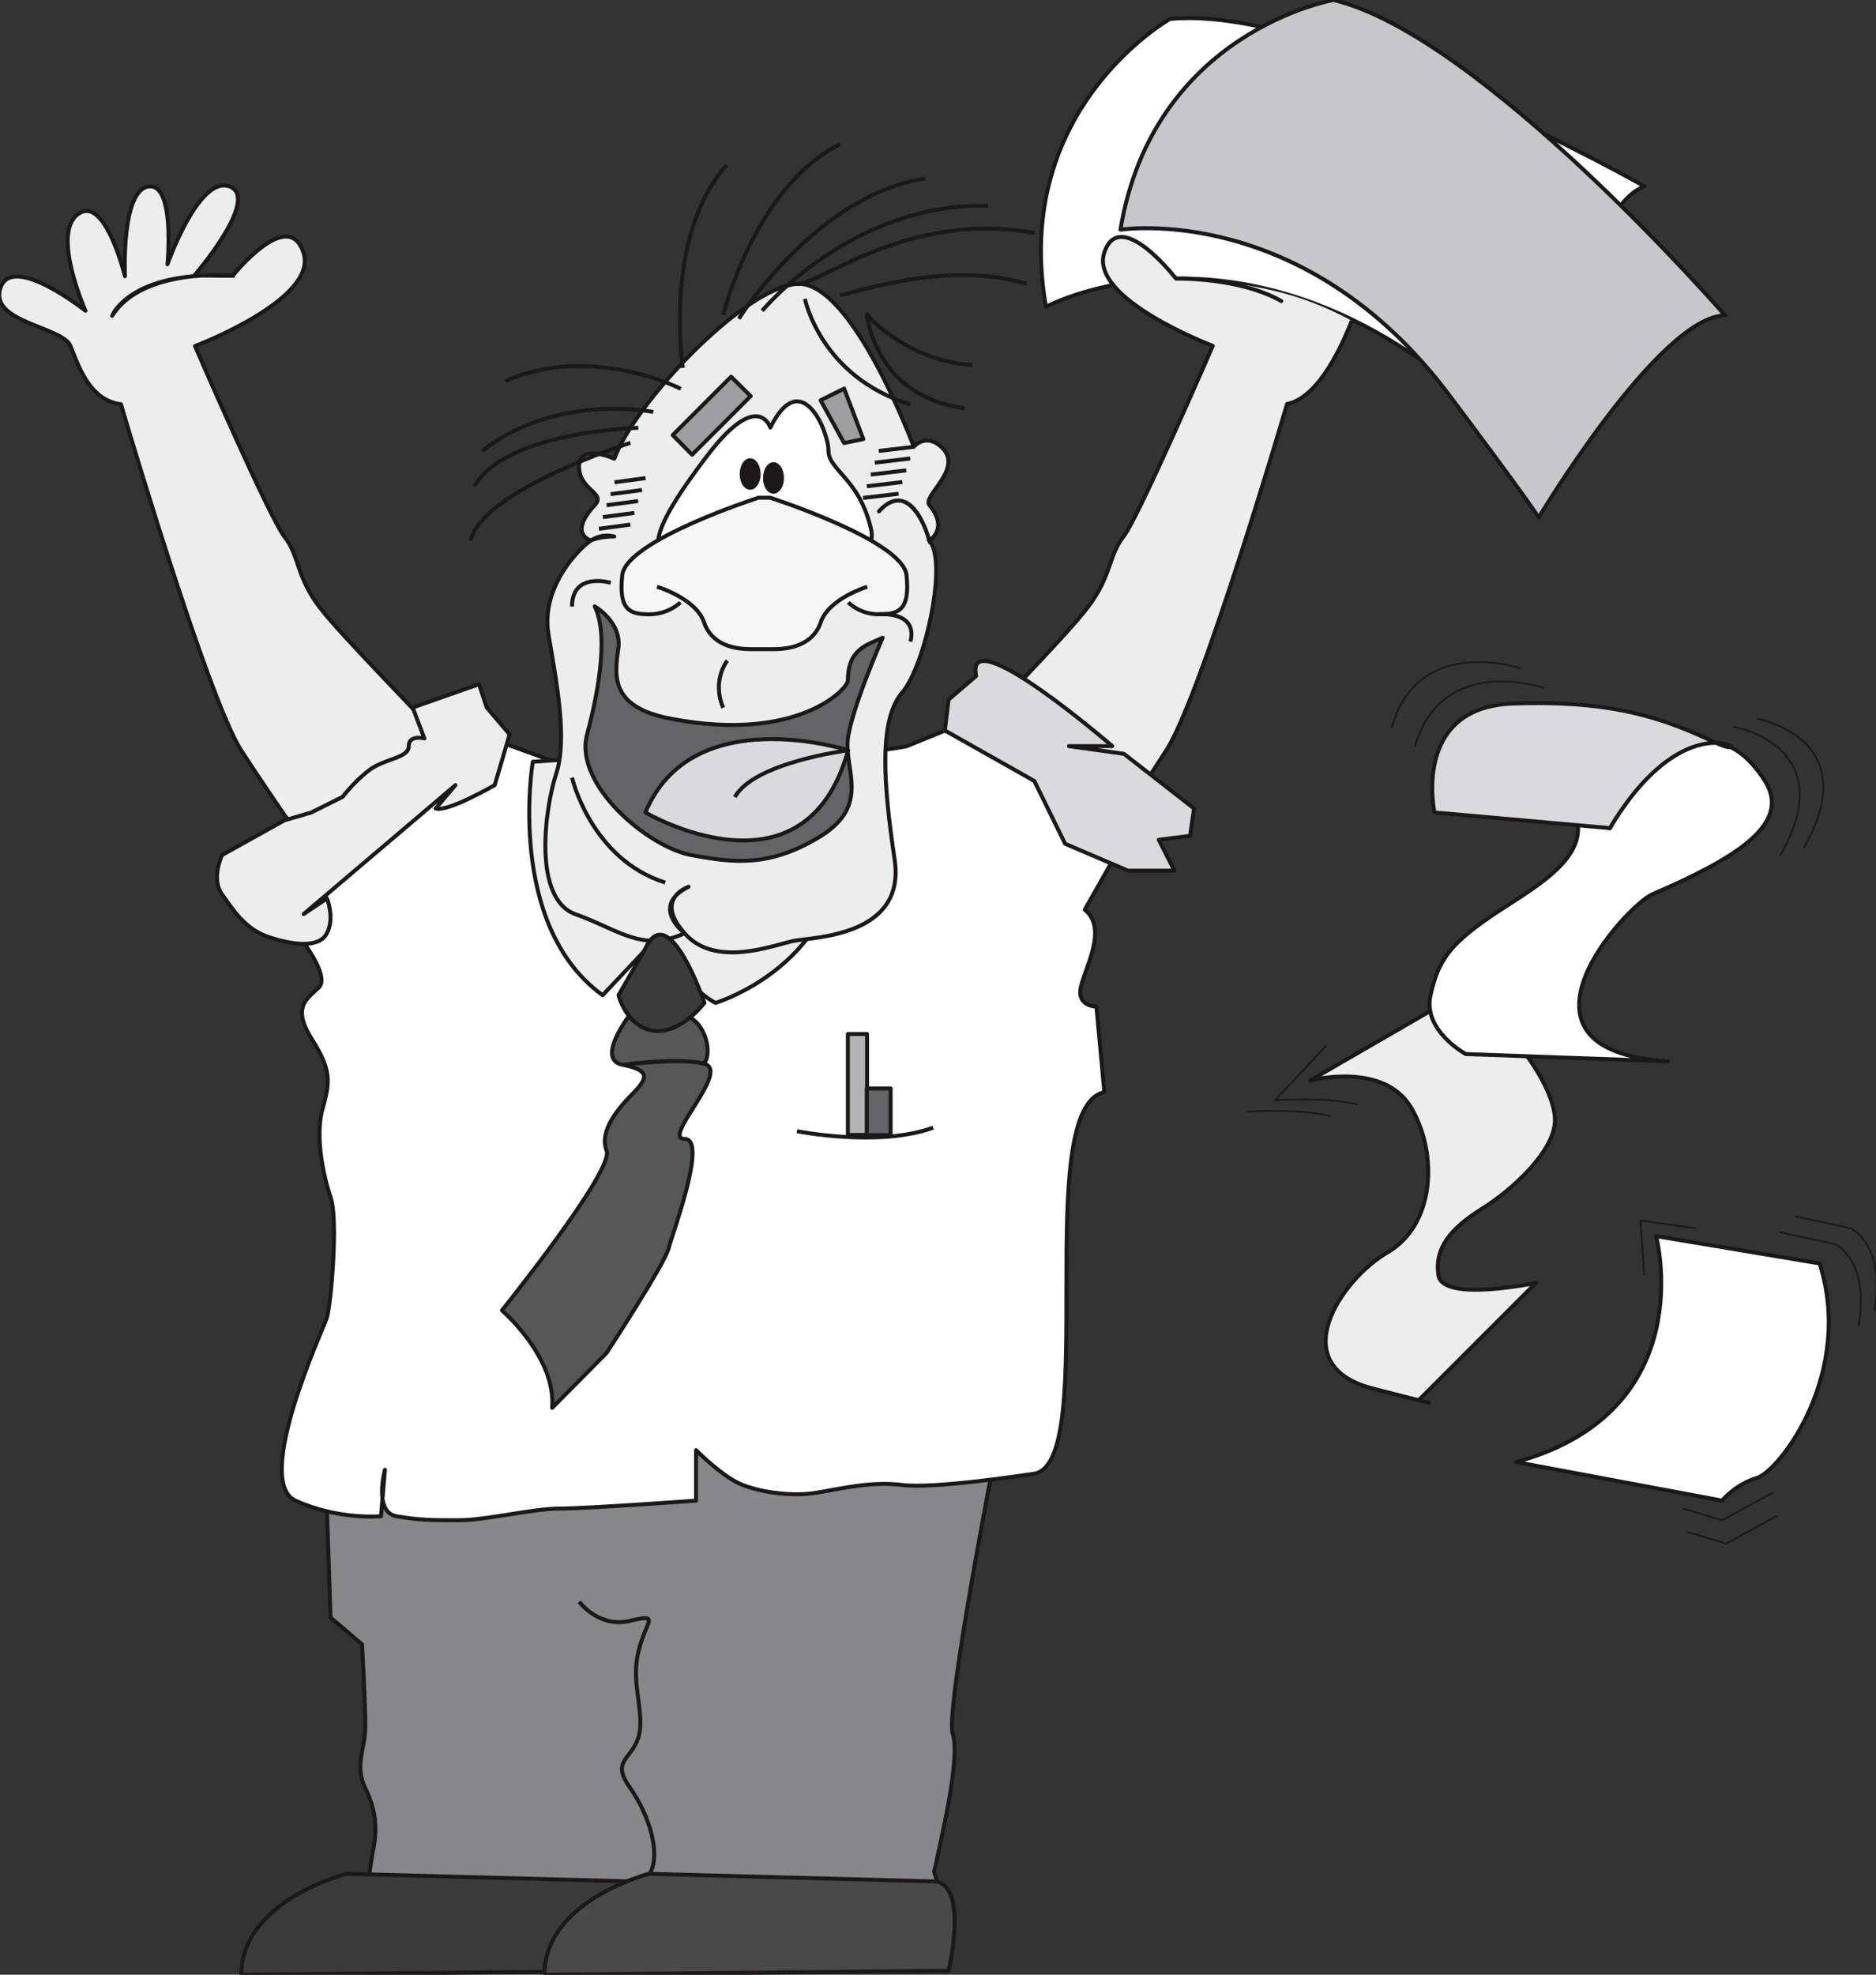 <svg xmlns="http://www.w3.org/2000/svg" xml:space="preserve" width="85.14mm" height="89.59mm" fill-rule="evenodd" stroke-linejoin="round" stroke-width="28.222" preserveAspectRatio="xMidYMid" version="1.2" viewBox="0 0 8514 8959"><rect x="0" y="0" width="8514" height="8959" fill="#333333" stroke="none"/><defs class="ClipPathGroup"><clipPath id="a" clipPathUnits="userSpaceOnUse"><path d="M0 0h8514v8959H0z"/></clipPath></defs><g class="SlideGroup"><g class="Slide" clip-path="url(#a)"><g class="Page"><g class="com.sun.star.drawing.ClosedBezierShape"><path fill="none" d="M-12 831h2039v3082H-12z" class="BoundingBox"/><path fill="#ECEDED" d="M2013 3370c-50-72-457-475-565-618-106-142-88-228-157-317-71-90-406-865-406-865s563-213 492-424c-68-211-320 104-320 104s-411-38-548 183c0 0 76-206 546-183 33 3-81 0-173 0 0 0 302-350 160-404-140-52-282 353-282 353s36-369-86-353c-125 18-107 407-107 407s-90-371-212-282c-124 86 33 439 33 439S56 1146 2 1306c-52 158 282 175 318 264 35 87 86 247 229 264 0 0 389 1325 546 1571 160 246 336 493 336 493l582-528Z"/><path fill="none" stroke="#1B1918" stroke-linejoin="miter" stroke-width="18" d="M2013 3370c-50-72-457-475-565-618-106-142-88-228-157-317-71-90-406-865-406-865s563-213 492-424c-68-211-320 104-320 104s-411-38-548 183c0 0 76-206 546-183 33 3-81 0-173 0 0 0 302-350 160-404-140-52-282 353-282 353s36-369-86-353c-125 18-107 407-107 407s-90-371-212-282c-124 86 33 439 33 439S56 1146 2 1306c-52 158 282 175 318 264 35 87 86 247 229 264 0 0 389 1325 546 1571 160 246 336 493 336 493l582-528Z"/></g><g class="com.sun.star.drawing.ClosedBezierShape"><path fill="none" d="M4715 73h2771v1939H4715z" class="BoundingBox"/><path fill="#FFF" d="M4747 1392s741-400 1659 213c529 351 564 387 564 387s211-1040 493-1147c0 0-1464-827-2153-759 0 0-722 406-563 1306Z"/><path fill="none" stroke="#1B1918" stroke-linejoin="miter" stroke-width="18" d="M4747 1392s741-400 1659 213c529 351 564 387 564 387s211-1040 493-1147c0 0-1464-827-2153-759 0 0-722 406-563 1306Z"/></g><g class="com.sun.star.drawing.ClosedBezierShape"><path fill="none" d="M5074-10h2776v2378H5074z" class="BoundingBox"/><path fill="#C5C7C8" d="M5085 1042s833-130 1494 753c381 508 404 553 404 553s546-912 846-917c0 0-1105-1271-1777-1431 0 0-818 142-967 1042Z"/><path fill="none" stroke="#1B1918" stroke-linejoin="miter" stroke-width="18" d="M5085 1042s833-130 1494 753c381 508 404 553 404 553s546-912 846-917c0 0-1105-1271-1777-1431 0 0-818 142-967 1042Z"/></g><g class="com.sun.star.drawing.ClosedBezierShape"><path fill="none" d="M4375 1074h1761v2825H4375z" class="BoundingBox"/><path fill="#ECEDED" d="M6135 1455c-33 89-152 362-294 380 0 0-388 1323-548 1570-157 247-335 493-335 493l-582-528c53-71 458-476 564-618 107-143 89-229 160-318 69-89 404-864 404-864s-564-214-492-425c71-209 317 110 317 110 33 2-8 15 0 10-46 2 178 2 178 2 183 36 364 46 628 188Z"/></g><g fill="none" class="com.sun.star.drawing.OpenBezierShape"><path d="M4363 1066h1782v2846H4363z" class="BoundingBox"/><path stroke="#1B1918" stroke-linejoin="miter" stroke-width="18" d="M6135 1455c-38 96-145 348-294 378 0 0-388 1325-548 1571-157 246-335 493-335 493l-582-529c53-71 458-475 564-617 107-142 89-228 160-318 69-89 404-864 404-864s-564-213-492-424c71-210 325 119 325 119s287-7 478 102c0 0-163-104-481-102"/></g><g class="com.sun.star.drawing.ClosedBezierShape"><path fill="none" d="M1473 6426h3056v2305H1473z" class="BoundingBox"/><path fill="#868789" d="m1483 6824 17 514 143 122s15 264 15 371-51 175 0 282c53 108 53 194 35 283-17 89-50 300 36 317 89 18 2542 0 2542 0s0-104-18-175-18-18 0-107c18-88 107-458 71-564-35-107 193-1271 193-1271l-1499-160s-1482 177-1535 388Z"/><path fill="none" stroke="#1B1918" stroke-linejoin="miter" stroke-width="18" d="m1483 6824 17 514 143 122s15 264 15 371-51 175 0 282c53 108 53 194 35 283-17 89-50 300 36 317 89 18 2542 0 2542 0s0-104-18-175-18-18 0-107c18-88 107-458 71-564-35-107 193-1271 193-1271l-1499-160s-1482 177-1535 388Z"/></g><g class="com.sun.star.drawing.ClosedBezierShape"><path fill="none" d="M1270 3305h3826v3602H1270z" class="BoundingBox"/><path fill="#FFF" d="M4923 4127c107 87 0 264-18 353-18 87 71 87 71 87l36 388c-335 71-18 1678-318 1731-56 8-459 69-599 51-142-18-282 18-389 35-106 18-246 0-335-35-89-33-212-158-212-158v229s-495 36-617 36c-125 0-335 53-460 53-122 0-175 0-282-18-106-18-53-211-53-211l-18 211s-193 18-388-71c-193-89 124-775 142-828s53-442 18-546c-36-107-72-285-36-408 36-124 36-177-53-317-87-142-18-178 35-229 54-53-89-231-89-231l-50-211 916-688 493 178s1114-89 1396-142l175-71 335 106 460 424-160 282Z"/><path fill="none" stroke="#1B1918" stroke-linejoin="miter" stroke-width="18" d="M4923 4127c107 87 0 264-18 353-18 87 71 87 71 87l36 388c-335 71-18 1678-318 1731-56 8-459 69-599 51-142-18-282 18-389 35-106 18-246 0-335-35-89-33-212-158-212-158v229s-495 36-617 36c-125 0-335 53-460 53-122 0-175 0-282-18-106-18-53-211-53-211l-18 211s-193 18-388-71c-193-89 124-775 142-828s53-442 18-546c-36-107-72-285-36-408 36-124 36-177-53-317-87-142-18-178 35-229 54-53-89-231-89-231l-50-211 916-688 493 178s1114-89 1396-142l175-71 335 106 460 424-160 282Z"/></g><g class="com.sun.star.drawing.ClosedBezierShape"><path fill="none" d="M2392 3340h1537v1221H2392z" class="BoundingBox"/><path fill="#ECEDED" d="M2418 3456s-124 740 317 1059l301-319s18 250 211 354c0 0 407-122 532-511 121-390 139-689 139-689l-1500 106Z"/><path fill="none" stroke="#1B1918" stroke-linejoin="miter" stroke-width="18" d="M2418 3456s-124 740 317 1059l301-319s18 250 211 354c0 0 407-122 532-511 121-390 139-689 139-689l-1500 106Z"/></g><g class="com.sun.star.drawing.ClosedBezierShape"><path fill="none" d="M2465 1278h1850v3053H2465z" class="BoundingBox"/><path fill="#ECEDED" d="M2788 2081s-160-72-160 36c0 107 125 119 71 175-122 132-17 160-17 160s35-18 106-18c0 0-53-17-106 18-54 36-228 211-193 424 35 211 88 475 35 635-52 159-106 565 86 636 196 69 303 176 497 87 0 0-160-122 18-211 0 0-160 53-18 211 139 160 406 53 493 35 88-18 514-18 460-371-53-354-71-636 36-758 104-124 208-602 119-690 8 7-79-295-226-130 0 0 135-173 229 132 5 20 0 0 0 0s89-53 0-160c-36-41 162-168 53-265-71-64-124 0-124 0s-280-756-530-739c-246 18-740 546-829 793Z"/><path fill="none" stroke="#1B1918" stroke-linejoin="miter" stroke-width="18" d="M2788 2081s-160-72-160 36c0 107 125 119 71 175-122 132-17 160-17 160s35-18 106-18c0 0-53-17-106 18-54 36-228 211-193 424 35 211 88 475 35 635-52 159-106 565 86 636 196 69 303 176 497 87 0 0-160-122 18-211 0 0-160 53-18 211 139 160 406 53 493 35 88-18 514-18 460-371-53-354-71-636 36-758 104-124 208-602 119-690 8 7-79-295-226-130 0 0 135-173 229 132 5 20 0 0 0 0s89-53 0-160c-36-41 162-168 53-265-71-64-124 0-124 0s-280-756-530-739c-246 18-740 546-829 793Z"/></g><g class="com.sun.star.drawing.ClosedBezierShape"><path fill="none" d="M2265 4574h970v1838h-970z" class="BoundingBox"/><path fill="#565757" d="M2860 4602s-161 206-33 229c114 23 120 53 51 124-71 71-161 176-125 265s-475 725-475 725 246 211 228 442l247-249s265-405 282-476c18-71 178-495 72-495-107 0 213-311 88-341-121-31-370 5-370 5s261-31 358-8c38 10 45-117-23-185-64-65-206-65-300-36Z"/><path fill="none" stroke="#1B1918" stroke-linejoin="miter" stroke-width="18" d="M2860 4602s-161 206-33 229c114 23 120 53 51 124-71 71-161 176-125 265s-475 725-475 725 246 211 228 442l247-249s265-405 282-476c18-71 178-495 72-495-107 0 213-311 88-341-121-31-370 5-370 5s261-31 358-8c38 10 45-117-23-185-64-65-206-65-300-36Z"/></g><g fill="none" class="com.sun.star.drawing.OpenBezierShape"><path d="M2621 7261h359v1474h-359z" class="BoundingBox"/><path stroke="#1B1918" stroke-linejoin="miter" stroke-width="18" d="M2629 7267s89 121 232 86c140-33 69 0 36 142-36 142 33 282 0 389-36 104-125 104-36 229 87 125 140 300 87 389-51 89-123 107-87 229"/></g><g class="com.sun.star.drawing.PolyPolygonShape"><path fill="none" d="M3040 1696h381v381h-381z" class="BoundingBox"/><path fill="#9C9E9F" d="m3141 2063-88-89 265-265 89 88-266 266Z"/><path fill="none" stroke="#1B1918" stroke-linejoin="miter" stroke-width="18" d="m3141 2063-88-89 265-265 89 88-266 266Z"/></g><g class="com.sun.star.drawing.PolyPolygonShape"><path fill="none" d="M3711 1750h221v272h-221z" class="BoundingBox"/><path fill="#9C9E9F" d="m3831 2010-107-194 107-53 87 229-87 18Z"/><path fill="none" stroke="#1B1918" stroke-linejoin="miter" stroke-width="18" d="m3831 2010-107-194 107-53 87 229-87 18Z"/></g><g fill="none" class="com.sun.star.drawing.OpenBezierShape"><path d="M3345 801h858v651h-858z" class="BoundingBox"/><path stroke="#1B1918" stroke-linejoin="miter" stroke-width="18" d="M3353 1446s354-565 847-636"/></g><g fill="none" class="com.sun.star.drawing.OpenBezierShape"><path d="M3452 925h1034v493H3452z" class="BoundingBox"/><path stroke="#1B1918" stroke-linejoin="miter" stroke-width="18" d="M3459 1410s407-493 1025-476"/></g><g fill="none" class="com.sun.star.drawing.OpenBezierShape"><path d="M3617 1028h1081v271H3617z" class="BoundingBox"/><path stroke="#1B1918" stroke-linejoin="miter" stroke-width="18" d="M3617 1289c106 0 514-336 1078-232"/></g><g fill="none" class="com.sun.star.drawing.OpenBezierShape"><path d="M3811 1239h853v111h-853z" class="BoundingBox"/><path stroke="#1B1918" stroke-linejoin="miter" stroke-width="18" d="M3813 1340c86-18 493-159 847-52"/></g><g fill="none" class="com.sun.star.drawing.OpenBezierShape"><path d="M3644 1354h492v491h-492z" class="BoundingBox"/><path stroke="#1B1918" stroke-linejoin="miter" stroke-width="18" d="M3653 1356s71 354 479 479"/></g><g fill="none" class="com.sun.star.drawing.OpenBezierShape"><path d="M3922 1399h493v463h-493z" class="BoundingBox"/><path stroke="#1B1918" stroke-linejoin="miter" stroke-width="18" d="M4377 1852c-408-54-443-425-443-425s178 210 479 229"/></g><g fill="none" class="com.sun.star.drawing.LineShape"><path d="M2787 2160h146v38h-146z" class="BoundingBox"/><path stroke="#1B1918" stroke-linejoin="miter" stroke-width="18" d="m2789 2188 141-19"/></g><g fill="none" class="com.sun.star.drawing.LineShape"><path d="M2769 2214h148v38h-148z" class="BoundingBox"/><path stroke="#1B1918" stroke-linejoin="miter" stroke-width="18" d="m2771 2242 143-19"/></g><g fill="none" class="com.sun.star.drawing.LineShape"><path d="M2751 2264h148v38h-148z" class="BoundingBox"/><path stroke="#1B1918" stroke-linejoin="miter" stroke-width="18" d="m2753 2292 143-19"/></g><g fill="none" class="com.sun.star.drawing.LineShape"><path d="M2734 2318h148v38h-148z" class="BoundingBox"/><path stroke="#1B1918" stroke-linejoin="miter" stroke-width="18" d="m2736 2346 143-19"/></g><g fill="none" class="com.sun.star.drawing.LineShape"><path d="M2716 2371h148v38h-148z" class="BoundingBox"/><path stroke="#1B1918" stroke-linejoin="miter" stroke-width="18" d="m2718 2399 143-19"/></g><g fill="none" class="com.sun.star.drawing.LineShape"><path d="M3986 2018h166v38h-166z" class="BoundingBox"/><path stroke="#1B1918" stroke-linejoin="miter" stroke-width="18" d="m3988 2046 161-19"/></g><g fill="none" class="com.sun.star.drawing.LineShape"><path d="M3968 2071h166v38h-166z" class="BoundingBox"/><path stroke="#1B1918" stroke-linejoin="miter" stroke-width="18" d="m3970 2099 161-19"/></g><g fill="none" class="com.sun.star.drawing.LineShape"><path d="M3950 2125h166v38h-166z" class="BoundingBox"/><path stroke="#1B1918" stroke-linejoin="miter" stroke-width="18" d="m3952 2153 161-19"/></g><g fill="none" class="com.sun.star.drawing.LineShape"><path d="M3932 2178h166v38h-166z" class="BoundingBox"/><path stroke="#1B1918" stroke-linejoin="miter" stroke-width="18" d="m3934 2206 161-19"/></g><g fill="none" class="com.sun.star.drawing.LineShape"><path d="M3915 2231h166v38h-166z" class="BoundingBox"/><path stroke="#1B1918" stroke-linejoin="miter" stroke-width="18" d="m3917 2259 161-19"/></g><g fill="none" class="com.sun.star.drawing.OpenBezierShape"><path d="M2183 1846h785v209h-785z" class="BoundingBox"/><path stroke="#1B1918" stroke-linejoin="miter" stroke-width="18" d="M2965 1869s-440-89-776 177"/></g><g fill="none" class="com.sun.star.drawing.OpenBezierShape"><path d="M2146 1932h753v280h-753z" class="BoundingBox"/><path stroke="#1B1918" stroke-linejoin="miter" stroke-width="18" d="M2897 1941s-604 15-743 265"/></g><g fill="none" class="com.sun.star.drawing.OpenBezierShape"><path d="M2127 2000h738v456h-738z" class="BoundingBox"/><path stroke="#1B1918" stroke-linejoin="miter" stroke-width="18" d="M2861 2009s-672 214-725 443"/></g><g fill="none" class="com.sun.star.drawing.OpenBezierShape"><path d="M3273 644h547v789h-547z" class="BoundingBox"/><path stroke="#1B1918" stroke-linejoin="miter" stroke-width="18" d="M3282 1429s143-583 532-776"/></g><g class="com.sun.star.drawing.ClosedBezierShape"><path fill="none" d="M976 3092h1349v1201H976z" class="BoundingBox"/><path fill="#ECEDED" d="m1873 3210 53 140s-71-18-71 35c0 55-107 55-178 108-68 51-122 122-122 122l-142 71-123 36-282 157s-52 107 0 179c51 71 104 157 211 193 108 36 230 53 265-18 36-68 0-157 0-157l-106 71 689-585-90 106c54 18 268-106 268-106l68-230-104-122-35-106-301 106Z"/><path fill="none" stroke="#1B1918" stroke-linejoin="miter" stroke-width="18" d="m1873 3210 53 140s-71-18-71 35c0 55-107 55-178 108-68 51-122 122-122 122l-142 71-123 36-282 157s-52 107 0 179c51 71 104 157 211 193 108 36 230 53 265-18 36-68 0-157 0-157l-106 71 689-585-90 106c54 18 268-106 268-106l68-230-104-122-35-106-301 106Z"/></g><g fill="none" class="com.sun.star.drawing.OpenBezierShape"><path d="M3615 5107h625v64h-625z" class="BoundingBox"/><path stroke="#1B1918" stroke-linejoin="miter" stroke-width="18" d="M3617 5132s371 74 618-16"/></g><g class="com.sun.star.drawing.PolyPolygonShape"><path fill="none" d="M3839 4681h106v478h-106z" class="BoundingBox"/><path fill="#B1B3B4" d="M3935 4691v458h-87v-458h87Z"/><path fill="none" stroke="#1B1918" stroke-linejoin="miter" stroke-width="18" d="M3935 4691v458h-87v-458h87Z"/></g><g class="com.sun.star.drawing.PolyPolygonShape"><path fill="none" d="M3925 4929h127v231h-127z" class="BoundingBox"/><path fill="#636465" d="M4042 4938v212h-108v-212h108Z"/><path fill="none" stroke="#1B1918" stroke-linejoin="miter" stroke-width="18" d="M4042 4938v212h-108v-212h108Z"/></g><g class="com.sun.star.drawing.ClosedBezierShape"><path fill="none" d="M2797 4232h412v456h-412z" class="BoundingBox"/><path fill="#3B3B3B" d="m2929 4303-122 212s35 143 158 161c124 17 232-126 232-126s-161-476-268-247Z"/><path fill="none" stroke="#1B1918" stroke-linejoin="miter" stroke-width="18" d="m2929 4303-122 212s35 143 158 161c124 17 232-126 232-126s-161-476-268-247Z"/></g><g class="com.sun.star.drawing.ClosedBezierShape"><path fill="none" d="M1086 8491h1883v479H1086z" class="BoundingBox"/><path fill="#3B3B3B" d="M1573 8501s-478 121-478 458l1835-18s89-369-50-405l-1307-35Z"/><path fill="none" stroke="#1B1918" stroke-linejoin="miter" stroke-width="18" d="M1573 8501s-478 121-478 458l1835-18s89-369-50-405l-1307-35Z"/></g><g class="com.sun.star.drawing.ClosedBezierShape"><path fill="none" d="M2461 8491h1882v479H2461z" class="BoundingBox"/><path fill="#49494A" d="M2945 8501s-474 121-474 458l1834-18s89-369-53-405l-1307-35Z"/><path fill="none" stroke="#1B1918" stroke-linejoin="miter" stroke-width="18" d="M2945 8501s-474 121-474 458l1834-18s89-369-53-405l-1307-35Z"/></g><g class="com.sun.star.drawing.ClosedBezierShape"><path fill="none" d="M2977 1812h990v742h-990z" class="BoundingBox"/><path fill="#FFF" d="M3496 1940s-54-176-283 123c-230 301-299 461-142 479 160 18 388-160 388-160s547 246 494 18c-53-230-193-266-193-355s-124-388-264-105Z"/><path fill="none" stroke="#1B1918" stroke-linejoin="miter" stroke-width="18" d="M3496 1940s-54-176-283 123c-230 301-299 461-142 479 160 18 388-160 388-160s547 246 494 18c-53-230-193-266-193-355s-124-388-264-105Z"/></g><g class="com.sun.star.drawing.ClosedBezierShape"><path fill="none" d="M2821 2258h1298v530H2821z" class="BoundingBox"/><path fill="#F5F6F6" d="M3850 2733s50 54 139 54 142-18 125-178c-18-158-619-351-619-351h-53s-600 193-618 351c-17 160 35 178 122 178 89 0 142-54 142-54h762Z"/></g><g fill="none" class="com.sun.star.drawing.OpenBezierShape"><path d="M2812 2249h1316v548H2812z" class="BoundingBox"/><path stroke="#1B1918" stroke-linejoin="miter" stroke-width="18" d="M3850 2733s50 54 139 54 142-18 125-178c-18-158-619-351-619-351h-53s-600 193-618 351c-17 160 35 178 122 178 89 0 142-54 142-54"/></g><g class="com.sun.star.drawing.ClosedBezierShape"><path fill="none" d="M2982 2662h955v284h-955z" class="BoundingBox"/><path fill="#F5F6F6" d="M3936 2662s-175 53-211 161c-36 105-143 122-212 122h-106c-71 0-176-17-212-122-36-108-213-161-213-161h954Z"/></g><g fill="none" class="com.sun.star.drawing.OpenBezierShape"><path d="M2979 2653h961v302h-961z" class="BoundingBox"/><path stroke="#1B1918" stroke-linejoin="miter" stroke-width="18" d="M3936 2662s-175 53-211 161c-36 105-143 122-212 122h-106c-71 0-176-17-212-122-36-108-213-161-213-161"/></g><g class="com.sun.star.drawing.ClosedBezierShape"><path fill="none" d="M3357 2079h96v144h-96z" class="BoundingBox"/><path fill="#1B1918" d="M3405 2213c20 0 38-28 38-61 0-37-18-64-38-64-22 0-39 27-39 64 0 33 17 61 39 61Z"/><path fill="none" stroke="#1B1918" stroke-linejoin="miter" stroke-width="18" d="M3405 2213c20 0 38-28 38-61 0-37-18-64-38-64-22 0-39 27-39 64 0 33 17 61 39 61Z"/></g><g class="com.sun.star.drawing.ClosedBezierShape"><path fill="none" d="M3463 2097h96v144h-96z" class="BoundingBox"/><path fill="#1B1918" d="M3511 2231c20 0 38-28 38-61 0-37-18-64-38-64-22 0-39 27-39 64 0 33 17 61 39 61Z"/><path fill="none" stroke="#1B1918" stroke-linejoin="miter" stroke-width="18" d="M3511 2231c20 0 38-28 38-61 0-37-18-64-38-64-22 0-39 27-39 64 0 33 17 61 39 61Z"/></g><g fill="none" class="com.sun.star.drawing.OpenBezierShape"><path d="M3076 743h229v929h-229z" class="BoundingBox"/><path stroke="#1B1918" stroke-linejoin="miter" stroke-width="18" d="M3099 1669s-91-593 198-920"/></g><g fill="none" class="com.sun.star.drawing.OpenBezierShape"><path d="M2290 1652h806v122h-806z" class="BoundingBox"/><path stroke="#1B1918" stroke-linejoin="miter" stroke-width="18" d="M3090 1764s-403-206-796-36"/></g><g class="com.sun.star.drawing.ClosedBezierShape"><path fill="none" d="M2648 2728h1377v1188H2648z" class="BoundingBox"/><path fill="#636465" d="M2699 2751s125 71 107 193c-18 125-36 267 246 318 565 107 796-135 796-175 0-143 87-161 158-194 0 0-140 318-158 458-17 142 104 301-124 443-229 140-389 122-583 86-195-33-537-318-477-547 38-140 106-440 35-582Z"/><path fill="none" stroke="#1B1918" stroke-linejoin="miter" stroke-width="18" d="M2699 2751s125 71 107 193c-18 125-36 267 246 318 565 107 796-135 796-175 0-143 87-161 158-194 0 0-140 318-158 458-17 142 104 301-124 443-229 140-389 122-583 86-195-33-537-318-477-547 38-140 106-440 35-582Z"/></g><g fill="none" class="com.sun.star.drawing.OpenBezierShape"><path d="M2587 3525h436v489h-436z" class="BoundingBox"/><path stroke="#1B1918" stroke-linejoin="miter" stroke-width="18" d="M2596 3528s86 370 423 476"/></g><g fill="none" class="com.sun.star.drawing.OpenBezierShape"><path d="M2587 2627h189v127h-189z" class="BoundingBox"/><path stroke="#1B1918" stroke-linejoin="miter" stroke-width="18" d="M2772 2644s-176-52-176 108"/></g><g fill="none" class="com.sun.star.drawing.OpenBezierShape"><path d="M3987 2777h160v137h-160z" class="BoundingBox"/><path stroke="#1B1918" stroke-linejoin="miter" stroke-width="18" d="M3988 2787s179-17 144 124"/></g><g fill="none" class="com.sun.star.drawing.OpenBezierShape"><path d="M3254 2991h56v225h-56z" class="BoundingBox"/><path stroke="#1B1918" stroke-linejoin="miter" stroke-width="18" d="M3301 2997s-72 88-19 214"/></g><g class="com.sun.star.drawing.ClosedBezierShape"><path fill="none" d="M5937 4504h1130v1871H5937z" class="BoundingBox"/><path fill="#ECEDED" d="m6617 4514-671 388s336-89 460 126c122 210 104 528-106 652-212 122-478 512-72 619 407 104 211 53 211 53l532-532s-425 90-443-35c-18-122 54-211 196-300 140-87 333-264 333-404 0-143-193-443-440-567Z"/><path fill="none" stroke="#1B1918" stroke-linecap="round" stroke-width="18" d="m6617 4514-671 388s336-89 460 126c122 210 104 528-106 652-212 122-478 512-72 619 407 104 211 53 211 53l532-532s-425 90-443-35c-18-122 54-211 196-300 140-87 333-264 333-404 0-143-193-443-440-567Z"/></g><g class="com.sun.star.drawing.ClosedBezierShape"><path fill="none" d="M6479 3357h1573v1468H6479z" class="BoundingBox"/><path fill="#FFF" d="M7306 3758s387-711 704-215c125 197-140 354-511 514-117 51-725 708 71 758l-918-33s-195-106-160-266c35-159 89-230 264-352 179-124 478-267 390-478-89-211 160 72 160 72Z"/><path fill="none" stroke="#1B1918" stroke-linecap="round" stroke-width="18" d="M7306 3758s387-711 704-215c125 197-140 354-511 514-117 51-725 708 71 758l-918-33s-195-106-160-266c35-159 89-230 264-352 179-124 478-267 390-478-89-211 160 72 160 72Z"/></g><g class="com.sun.star.drawing.ClosedBezierShape"><path fill="none" d="M6872 5599h1438v1220H6872z" class="BoundingBox"/><path fill="#FFF" d="M7516 5608s211 793-635 1025l935 175s54-71 160-104c104-35 440-478 282-972l-742-124Z"/><path fill="none" stroke="#1B1918" stroke-linecap="round" stroke-width="18" d="M7516 5608s211 793-635 1025l935 175s54-71 160-104c104-35 440-478 282-972l-742-124Z"/></g><g fill="none" class="com.sun.star.drawing.OpenBezierShape"><path d="M6417 3087h594v306h-594z" class="BoundingBox"/><path stroke="#1B1918" stroke-linecap="round" stroke-width="8" d="M7006 3121s-461-160-585 266"/></g><g fill="none" class="com.sun.star.drawing.OpenBezierShape"><path d="M6313 3000h592v304h-592z" class="BoundingBox"/><path stroke="#1B1918" stroke-linecap="round" stroke-width="8" d="M6900 3032s-462-157-583 266"/></g><g fill="none" class="com.sun.star.drawing.OpenBezierShape"><path d="M7865 3293h308v592h-308z" class="BoundingBox"/><path stroke="#1B1918" stroke-linecap="round" stroke-width="8" d="M7869 3297s495 88 211 583"/></g><g fill="none" class="com.sun.star.drawing.OpenBezierShape"><path d="M7971 3257h309v594h-309z" class="BoundingBox"/><path stroke="#1B1918" stroke-linecap="round" stroke-width="8" d="M7976 3261s495 88 211 585"/></g><g fill="none" class="com.sun.star.drawing.OpenBezierShape"><path d="M8076 5586h375v435h-375z" class="BoundingBox"/><path stroke="#1B1918" stroke-linecap="round" stroke-width="8" d="m8080 5591 247 53s161 71 108 372"/></g><g fill="none" class="com.sun.star.drawing.OpenBezierShape"><path d="M8147 5514h375v435h-375z" class="BoundingBox"/><path stroke="#1B1918" stroke-linecap="round" stroke-width="8" d="m8151 5519 247 53s161 71 108 372"/></g><g fill="none" class="com.sun.star.drawing.PolyLineShape"><path d="M7441 5533h256v256h-256z" class="BoundingBox"/><path stroke="#1B1918" stroke-linecap="round" stroke-width="8" d="m7692 5572-247-35 17 247"/></g><g fill="none" class="com.sun.star.drawing.PolyLineShape"><path d="M7636 6768h414v134h-414z" class="BoundingBox"/><path stroke="#1B1918" stroke-linecap="round" stroke-width="8" d="m7640 6844 176 53 229-125"/></g><g fill="none" class="com.sun.star.drawing.PolyLineShape"><path d="M7654 6874h414v134h-414z" class="BoundingBox"/><path stroke="#1B1918" stroke-linecap="round" stroke-width="8" d="m7658 6950 176 53 229-125"/></g><g fill="none" class="com.sun.star.drawing.OpenBezierShape"><path d="M5782 4741h381v274h-381z" class="BoundingBox"/><path stroke="#1B1918" stroke-linecap="round" stroke-width="8" d="m6018 4745-232 247s214-18 372 18"/></g><g fill="none" class="com.sun.star.drawing.OpenBezierShape"><path d="M5660 5036h381v33h-381z" class="BoundingBox"/><path stroke="#1B1918" stroke-linecap="round" stroke-width="8" d="M5664 5044s211-18 372 19"/></g><g class="com.sun.star.drawing.ClosedBezierShape"><path fill="none" d="M6490 3181h1376v587H6490z" class="BoundingBox"/><path fill="#D9DADB" d="m7306 3757-796-71s-103-476 353-494c460-17 689 68 918 175 228 108-104-228-475 390Z"/><path fill="none" stroke="#1B1918" stroke-linecap="round" stroke-width="18" d="m7306 3757-796-71s-103-476 353-494c460-17 689 68 918 175 228 108-104-228-475 390Z"/></g><g class="com.sun.star.drawing.ClosedBezierShape"><path fill="none" d="M4278 2989h1152v972H4278z" class="BoundingBox"/><path fill="#D9DADB" d="m4430 3067-125 107-17 140 406 229 140 285 285 122h211l-71-140 142-18 18-124-318-248-250-35h197s-672-581-618-318Z"/><path fill="none" stroke="#1B1918" stroke-linejoin="miter" stroke-width="18" d="m4430 3067-125 107-17 140 406 229 140 285 285 122h211l-71-140 142-18 18-124-318-248-250-35h197s-672-581-618-318Z"/></g><g class="com.sun.star.drawing.ClosedBezierShape"><path fill="none" d="M2917 3344h944v479h-944z" class="BoundingBox"/><path fill="#D9DADB" d="M3849 3404s-707-228-920 282c0 0 724 426 920-282Z"/><path fill="none" stroke="#1B1918" stroke-linejoin="miter" stroke-width="18" d="M3849 3404s-707-228-920 282c0 0 724 426 920-282Z"/></g><g fill="none" class="com.sun.star.drawing.OpenBezierShape"><path d="M3327 3395h525v227h-525z" class="BoundingBox"/><path stroke="#1B1918" stroke-linejoin="miter" stroke-width="18" d="M3849 3404s-426 54-514 212"/></g></g></g></g></svg>
